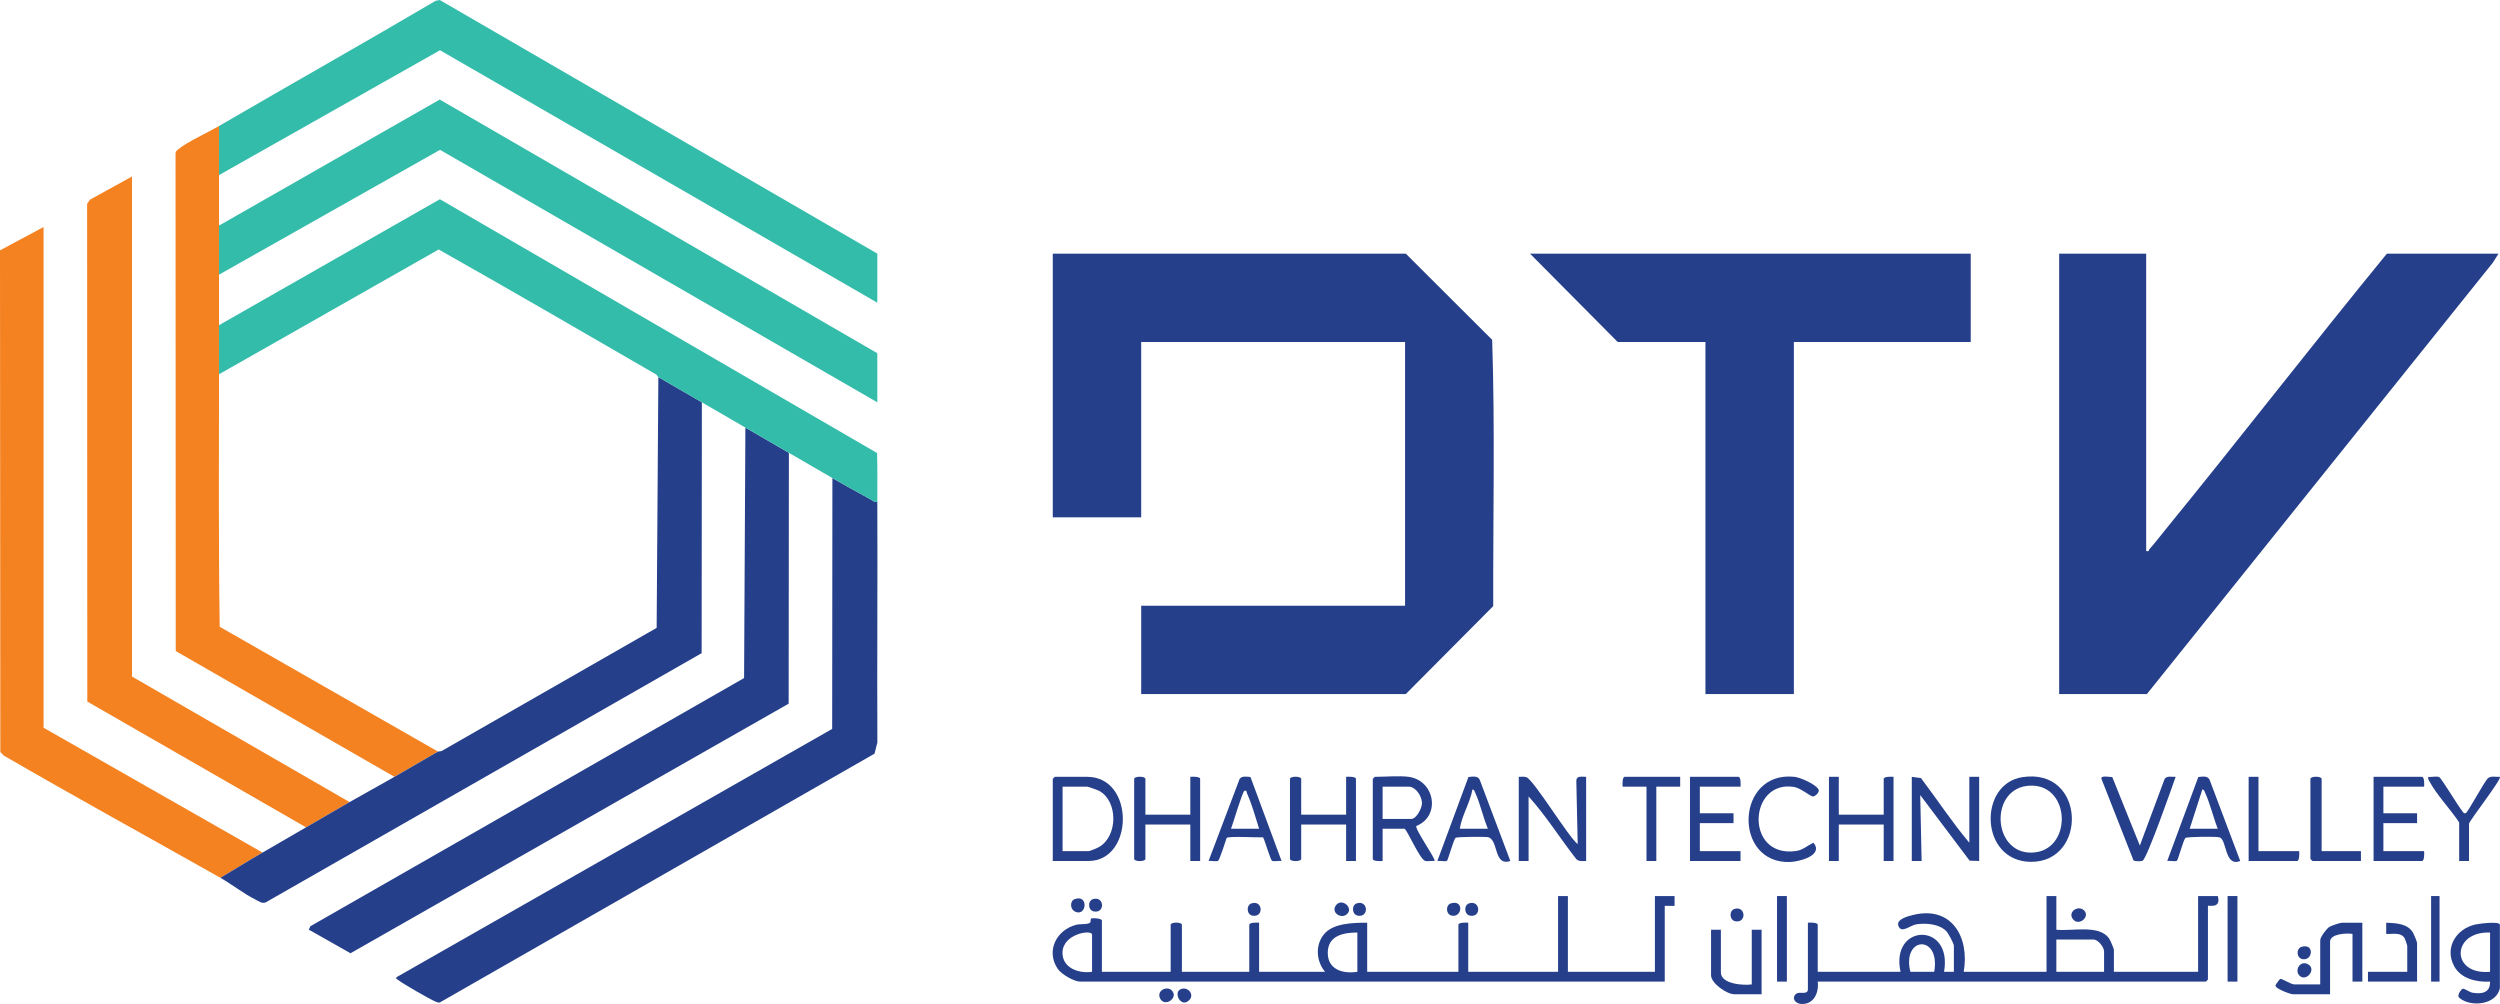 <?xml version="1.0" encoding="UTF-8"?><svg id="b" xmlns="http://www.w3.org/2000/svg" width="650" height="261.033" viewBox="0 0 650 261.033"><defs><style>.d{fill:#f48221;}.e{fill:#253f8b;}.f{fill:#34bcab;}</style></defs><g id="c"><path class="e" d="M296.71,180.458v-22.975h68.609v-68.561h-68.609v45.586h-22.991v-68.561h91.782l22.464,22.408c.752,22.973.218,46.179.27,69.236l-22.734,22.868h-68.791Z"/><path class="e" d="M558.007,65.946v77.313c.862.23.617-.225.834-.467,1.465-1.638,2.871-3.482,4.266-5.194,19.344-23.731,38.094-47.958,57.487-71.652h29.013l-1.474,2.356-89.943,112.155h-22.809v-114.512h22.626Z"/><polygon class="e" points="512.39 65.946 512.39 88.922 466.407 88.922 466.407 180.458 443.416 180.458 443.416 88.922 420.607 88.922 397.799 65.946 512.39 65.946"/><path class="d" d="M57.31,228.232c-18.677-10.548-37.692-20.972-56.327-31.784l-.898-.926-.085-130.425,11.328-6.079v130.193l56.931,32.457c-3.678,2.106-7.297,4.409-10.948,6.564Z"/><path class="e" d="M228.102,130.496c.092,20.847-.079,41.705.013,62.557l-.744,2.903-112.792,64.554c-.487.33-.866.077-1.325-.091-1.21-.441-8.784-4.799-9.724-5.618-.382-.333-.896-.382-.232-.852l113.068-64.43.059-65.221c3.257,1.882,6.644,3.756,9.952,5.557.565.308.972.767,1.727.643Z"/><path class="d" d="M56.945,45.524v39.021c0,4.25,0,8.514,0,12.764.002,21.876-.15,43.773.178,65.648l56.753,32.453c-3.747,2.145-7.54,4.406-11.313,6.564l-56.87-32.7-.053-129.396c.021-.545.36-.78.735-1.089,2.31-1.904,7.694-4.356,10.571-6.03v12.764Z"/><path class="d" d="M79.571,215.103l-56.872-32.698-.051-129.398.733-1.091,10.937-6.028v130.011l56.566,32.639c-3.724,2.131-7.544,4.409-11.313,6.564Z"/><path class="e" d="M171.171,98.039c3.72,2.159,7.62,4.42,11.313,6.564l-.059,65.221-113.18,64.702c-1.006.592-1.921-.188-2.818-.636-3.168-1.583-6.132-3.973-9.117-5.658,3.652-2.155,7.27-4.459,10.948-6.564,3.769-2.158,7.618-4.451,11.313-6.564,3.769-2.155,7.59-4.433,11.313-6.564,3.768-2.156,7.894-4.4,11.678-6.564s7.566-4.419,11.313-6.564c.139-.08.671.009,1.053-.21l55.8-31.956.442-65.205Z"/><path class="e" d="M205.111,117.732l-.059,65.221-113.925,64.889-10.823-6.123.377-.891,112.781-64.535.337-65.125c3.751,2.178,7.624,4.424,11.313,6.564Z"/><path class="f" d="M56.945,84.545l57.423-32.747,113.675,65.991c.125,4.228.041,8.476.059,12.706-.754.125-1.161-.335-1.727-.643-3.307-1.801-6.695-3.675-9.952-5.557-3.755-2.17-7.588-4.404-11.313-6.564-3.69-2.14-7.562-4.386-11.313-6.564s-7.56-4.386-11.313-6.564c-3.694-2.144-7.594-4.405-11.313-6.564-.183-.106-.354-.548-.644-.716-18.779-10.886-37.585-21.798-56.474-32.456l-57.108,32.442c0-4.25,0-8.514,0-12.764Z"/><polygon class="f" points="56.945 58.653 114.332 25.883 228.102 91.839 228.102 104.603 114.402 38.956 56.945 71.417 56.945 58.653"/><path class="f" d="M56.945,32.76C75.678,21.855,94.575,11.213,113.258.213l1.078-.213,113.766,65.946v12.764L114.402,13.063l-57.457,32.461v-12.764Z"/><path class="e" d="M394.879,201.974c.63.019,1.319-.109,1.931.076,1.916.579,10.802,15.349,13.392,17.429l-.362-16.594c.146-1.3,1.573-.874,2.555-.911v21.881c-.889,0-1.908.216-2.584-.518-4.186-5.349-7.848-11.251-12.378-16.258v16.776h-2.555v-21.881Z"/><path class="e" d="M512.025,219.115v-17.14h2.555v21.881l-2.478-.081-12.845-17.059.363,17.142-2.556-.002v-21.881l2.398.339c4.208,5.569,8.092,11.495,12.564,16.801Z"/><path class="e" d="M273.719,223.856v-21.334c0-.039.509-.547.547-.547h8.394c12.45,0,12.173,21.881.365,21.881h-9.306ZM276.274,221.303h6.751c.368,0,2.401-.87,2.86-1.153,4.765-2.941,4.79-11.711.005-14.474-.387-.223-2.976-1.148-3.231-1.148h-6.386v16.776Z"/><path class="e" d="M366.231,201.974c6.858.926,8.418,10.226,2.02,12.779-.52.731,5.199,8.686,4.73,9.1-.755-.073-1.653.141-2.373.005-1.444-.273-4.837-8.39-5.471-8.39h-5.657v8.388c-.516.062-2.555.097-2.555-.547v-20.787c0-.039.509-.547.547-.547,2.602,0,6.336-.327,8.759,0ZM359.48,212.915h7.481c1.309,0,2.799-2.828,2.753-4.182-.059-1.764-1.625-4.206-3.483-4.206h-6.751v8.388Z"/><path class="e" d="M525.798,202.062c16.533-2.572,17.06,22.19,2.164,22.017-13.206-.153-13.715-20.22-2.164-22.017ZM528,204.264c-10.834.22-10.156,17.662.249,17.415,10.594-.252,10.321-17.63-.249-17.415Z"/><path class="e" d="M297.805,211.821h11.678v-9.847c.516-.062,2.555-.097,2.555.547v21.334h-2.555v-9.482h-11.678v8.935c0,.764-2.92.764-2.92,0v-20.787c0-.764,2.92-.764,2.92,0v9.3Z"/><path class="e" d="M338.313,211.821h11.678v-9.847c.516-.062,2.555-.097,2.555.547v21.334h-2.555v-9.482h-11.678v8.935c0,.764-2.92.764-2.92,0v-20.787c0-.764,2.92-.764,2.92,0v9.3Z"/><path class="e" d="M478.085,201.974v9.847h11.678v-9.3c0-.644,2.038-.609,2.555-.547v21.881h-2.555v-9.482h-11.678v9.482h-2.555v-21.881h2.555Z"/><path class="e" d="M452.54,204.527h-10.583v6.929h8.759v2.553h-8.759v7.294h10.583v2.553h-13.138v-21.881h12.59c.645,0,.609,2.037.547,2.553Z"/><path class="e" d="M630.265,204.527h-10.583v6.929h8.759v2.553h-8.759v7.294h10.583c.062.516.097,2.553-.547,2.553h-12.59v-21.881h12.59c.645,0,.609,2.037.547,2.553Z"/><path class="e" d="M582.457,223.854c-4.095,1.651-3.426-5.484-5.349-6.139-.76-.259-8.647-.189-8.921.167-.609.792-1.87,5.711-2.201,5.925-.417.269-1.875-.072-2.504.047l8.078-21.828c1.062-.108,2.491-.403,2.956.774l7.941,21.054ZM576.619,215.468c-1.143-2.878-2.007-6.563-3.27-9.313-.166-.362-.223-.856-.74-.897l-3.288,10.211h7.299Z"/><path class="e" d="M392.688,223.854c-4.509,1.516-2.945-5.864-5.999-6.219-.961-.112-7.859-.071-8.248.188-.59.714-1.956,5.81-2.225,5.982-.427.272-1.869-.07-2.503.049l8.078-21.828c1.062-.108,2.491-.403,2.956.774l7.941,21.054ZM386.85,215.468c-1.216-2.881-1.997-6.539-3.27-9.313-.166-.362-.223-.855-.74-.897-.628,3.511-2.769,6.75-3.288,10.211h7.299Z"/><path class="e" d="M325.126,202.026l8.078,21.828c-.654-.117-2.026.228-2.494-.059-.378-.232-1.851-5.241-2.299-6.089-1.35.083-9.103-.372-9.48.167-.28.83-1.864,5.711-2.208,5.922-.469.288-1.84-.058-2.494.06l8.059-21.301c.574-.894,1.904-.615,2.838-.527ZM320.067,215.468h7.299c-.901-2.898-1.884-6.379-3.117-9.119-.174-.387-.014-.945-.711-.73-.499.154-2.978,8.639-3.471,9.849Z"/><path class="e" d="M471.51,219.117c2.709,3.294-3.696,4.926-6.115,5.004-14.933.48-14.153-23.805,1.198-22.148,1.508.163,5.559,1.974,6.225,3.286.361.711-.859,1.827-1.477,1.826-.591-.002-3.185-2.194-4.836-2.469-11.92-1.984-12.922,18.499.419,16.655,1.896-.262,2.962-1.446,4.586-2.153Z"/><path class="e" d="M549.189,202.036l7.172,17.811,6.427-17.288c.59-.958,1.883-.516,2.882-.582-.886,2.516-7.51,21.454-8.622,21.829-.44.148-2.095.224-2.366-.166l-8.314-21.162c-.22-.974,2.212-.41,2.822-.442Z"/><path class="e" d="M639.389,213.827c-2.198-3.333-5.834-7.143-7.673-10.566-.236-.44-.495-.693-.354-1.284.759.135,2.261-.256,2.841.079.65.375,4.873,7.49,5.974,8.796.291.345.256.612.85.609.542-.003,4.789-8.154,5.845-9.119.823-.7,2.073-.275,3.098-.365.6.514-8.027,11.484-8.027,12.215v9.664h-2.555v-10.029Z"/><path class="e" d="M603.625,221.303h10.218v2.553h-12.59c-.039,0-.547-.508-.547-.547v-20.787c0-.764,2.92-.764,2.92,0v18.781Z"/><path class="e" d="M436.847,201.974v2.553h-6.204v19.328h-2.555v-19.328h-6.204c-.062-.516-.097-2.553.547-2.553h14.415Z"/><path class="e" d="M587.202,201.974v19.328h10.583c.062.516.097,2.553-.547,2.553h-12.59v-21.881h2.555Z"/><path class="e" d="M534.651,232.973v8.752c3.917.465,11.023-1.428,13.664,2.209.344.474,1.298,2.648,1.298,3.079v5.653h21.896v-19.693h5.109c1.014,3.429-2.555,2.321-2.555,2.553v19.146c0,.039-.509.547-.547.547h-100.906c.352,2.771-.945,5.922-4.163,5.811-1.964-.068-2.678-1.829-1.327-2.726.771-.512,2.935.436,2.935-1.079v-17.323c.516-.062,2.555-.097,2.555.547v12.217h21.531c-2.757-12.563,13.619-13.083,11.311.002l2.556-.002v-6.747c0-.588-1.448-3.293-1.994-3.842-1.844-1.852-5.184-2.119-7.644-1.779-1.768.245-4.095,2.62-4.809.343-.523-1.667,2.53-2.435,3.853-2.757,10.076-2.455,14.708,5.83,13.15,14.782h21.531v-19.693h2.555ZM547.059,252.666v-5.288c0-1.123-1.559-3.1-2.737-3.1h-9.671v8.388h12.408ZM502.901,252.666c1.693-9.782-8.487-9.274-6.204,0h6.204Z"/><path class="e" d="M447.43,241.725v11.123c0,3.023,5.886,3.413,8.029,3.1v-14.223h2.555v16.776h-7.116c-1.906,0-6.022-2.836-6.022-4.923v-11.852h2.555Z"/><rect class="e" x="462.028" y="232.973" width="2.555" height="22.246"/><rect class="e" x="579.174" y="232.973" width="2.555" height="22.246"/><path class="e" d="M279.436,233.761c3.656-1.262,3.084,4.477.234,3.323-1.6-.648-1.506-2.884-.234-3.323Z"/><path class="e" d="M541.859,236.709c1.673,1.645-1.369,4.184-2.863,2.317-1.532-1.914,1.34-3.814,2.863-2.317Z"/><path class="e" d="M649.972,256.86c-.78,4.385-7.62,5.152-10.58,2.546-.708-.623.559-2.242.945-2.335.433-.104,1.711.906,2.539,1.041,2.473.403,4.604-.009,4.539-2.891-3.463.184-7.545-.709-9.323-3.995-2.609-4.82.533-9.792,5.58-10.872.916-.196,6.299-.908,6.299.095v16.411ZM647.417,242.455c-10.077-.358-10.293,11.155,0,10.211v-10.211Z"/><path class="e" d="M614.208,239.902v15.317h-2.555v-12.399c-1.464-.261-5.839-.054-5.839,2.006v13.676h-9.671c-.595,0-4.654-1.431-4.523-2.308.028-.19,1.064-1.624,1.275-1.675.412-.099,2.809,1.43,3.613,1.43h6.751v-11.488c0-.801,1.624-2.994,2.37-3.467.503-.319,2.838-1.092,3.287-1.092h5.292Z"/><path class="e" d="M628.441,255.219h-12.773v-2.553h10.218v-6.747c0-.101-.551-1.737-.646-1.907-.971-1.746-3.139-1.091-4.83-1.191v-2.921c2.581.135,5.578.182,7.012,2.66.228.394,1.018,2.353,1.018,2.629v10.029Z"/><rect class="e" x="632.09" y="232.973" width="2.19" height="22.246"/><path class="e" d="M597.875,253.669c-1.396-1.416.155-3.983,2.099-3.022,2.538,1.255-.377,4.769-2.099,3.022Z"/><path class="e" d="M598.407,246.174c3.342-1.003,2.993,3.592.313,3.22-1.681-.234-1.787-2.777-.313-3.22Z"/><path class="e" d="M284.197,233.765c2.9-.857,3.2,3.632.31,3.23-1.693-.236-1.772-2.798-.31-3.23Z"/><path class="e" d="M352.806,234.859c2.9-.857,3.2,3.632.31,3.23-1.693-.236-1.772-2.798-.31-3.23Z"/><path class="e" d="M407.652,232.973v19.693h22.626v-19.693h5.109l.002,2.555-2.556-.002v19.693h-151.997c-1.587,0-4.87-1.914-5.814-3.307-3.189-4.704-.297-10.218,4.879-11.486.959-.235,2.822-.014,3.459-.489.395-.294.017-1.038.419-1.152.516-.146,2.714-.008,2.714.57v13.311h17.882v-12.217c0-.764,2.92-.764,2.92,0v12.217h17.517v-12.217c0-.644,2.038-.609,2.555-.547v12.764h17.152c-2.277-2.697-2.608-6.811-.363-9.662,2.403-3.052,7.733-3.083,11.311-3.102v12.764h23.721v-12.217c0-.644,2.038-.609,2.555-.547v12.764h23.356v-19.693h2.555ZM283.937,252.666v-9.664c0-1.403-7.692-.264-7.692,4.741,0,3.98,4.304,5.437,7.692,4.923ZM352.911,242.455c-3.677,0-7.695.825-7.694,5.287.001,4.373,3.963,5.513,7.694,4.924v-10.211Z"/><path class="e" d="M307.188,257.105c1.776-.527,3.338,1.454,2.098,2.834-2.2,2.447-4.506-2.12-2.098-2.834Z"/><path class="e" d="M304.649,257.497c1.908,1.915-1.845,4.521-3.027,2.096-.991-2.035,1.775-3.352,3.027-2.096Z"/><path class="e" d="M350.266,237.625c-1.522,1.497-4.394-.403-2.863-2.317,1.494-1.867,4.536.672,2.863,2.317Z"/><path class="e" d="M377.254,234.869c3.342-1.003,2.993,3.592.313,3.22-1.681-.234-1.787-2.777-.313-3.22Z"/><path class="e" d="M325.435,234.859c2.9-.857,3.2,3.632.31,3.23-1.693-.236-1.772-2.798-.31-3.23Z"/><path class="e" d="M382.001,234.859c2.9-.857,3.2,3.632.31,3.23-1.693-.236-1.772-2.798-.31-3.23Z"/><path class="e" d="M450.975,236.317c2.9-.857,3.2,3.632.31,3.23-1.693-.236-1.772-2.798-.31-3.23Z"/></g></svg>